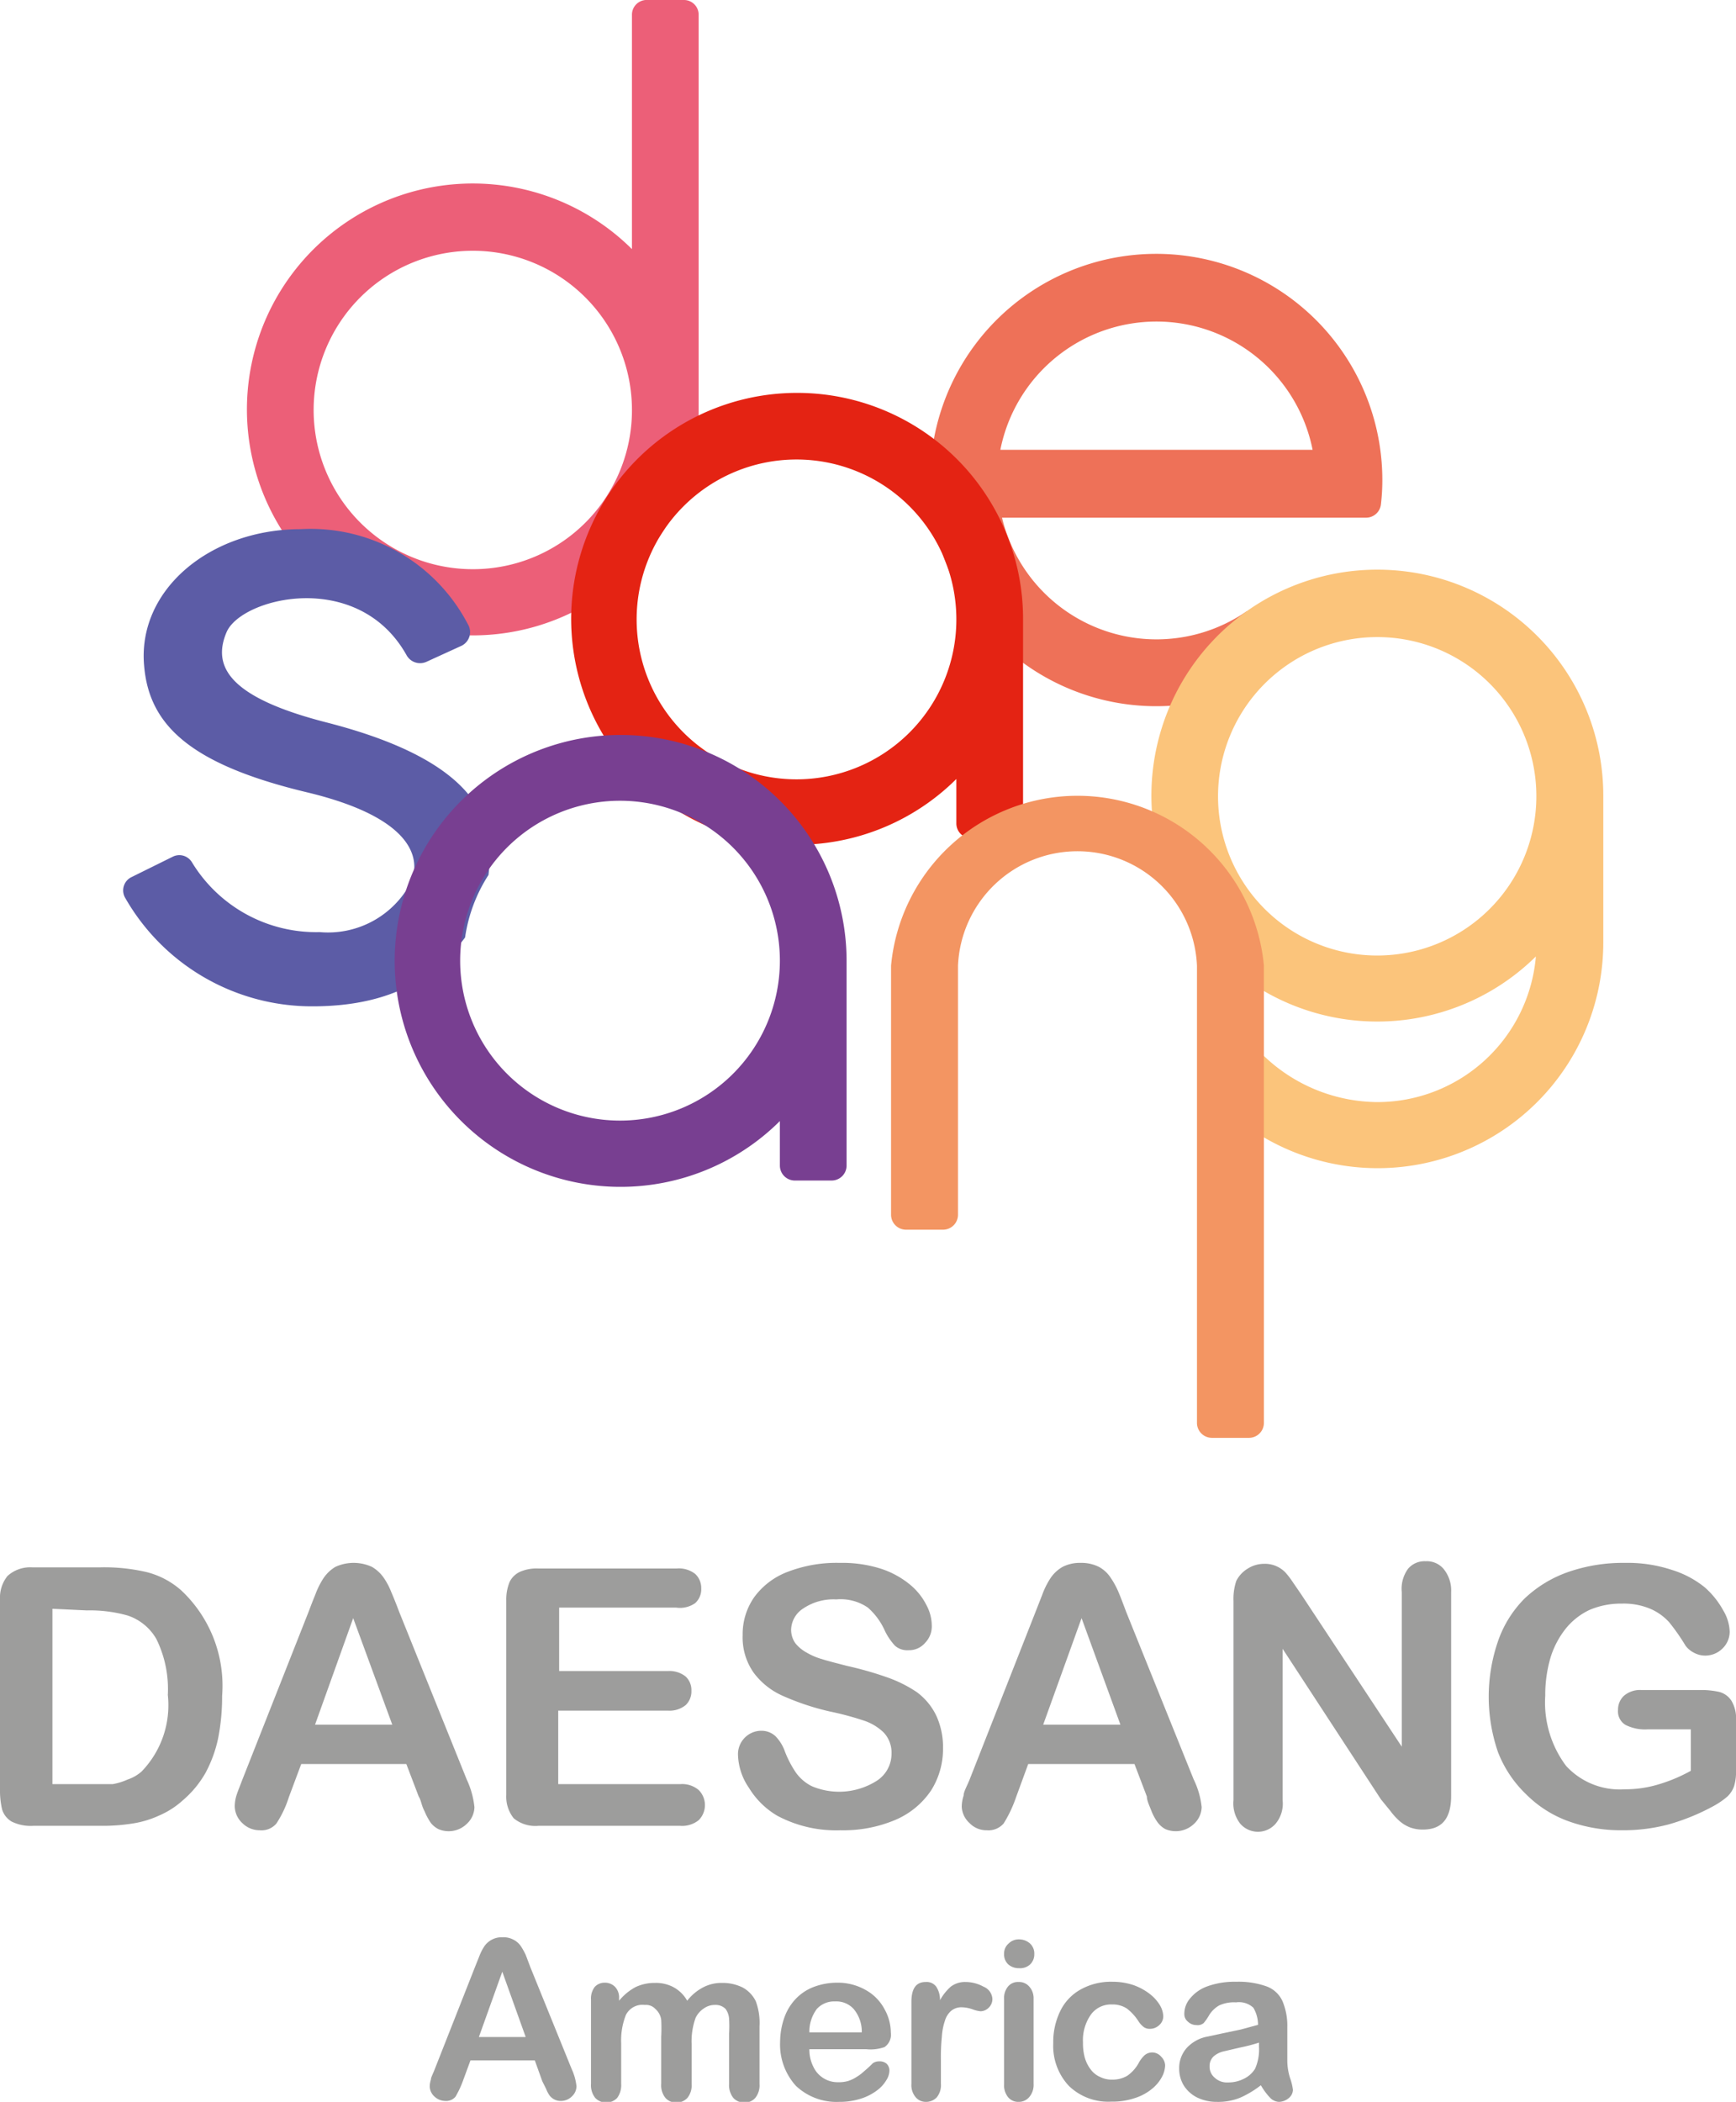 <svg xmlns="http://www.w3.org/2000/svg" viewBox="0 0 74.17 89.77"><defs><style>.cls-1{fill:#9d9d9c;}.cls-2{fill:#ee7158;}.cls-3{fill:#fbc47b;}.cls-4{fill:#ec5f78;}.cls-5{fill:#5c5ca6;}.cls-6{fill:#e42313;}.cls-7{fill:#f39562;}.cls-8{fill:#783f91;}</style></defs><g id="Layer_2" data-name="Layer 2"><g id="Layer_1-2" data-name="Layer 1"><path class="cls-1" d="M1.37,66.94H4.29a7.92,7.92,0,0,1,2,.21,3.52,3.52,0,0,1,1.47.79,5.58,5.58,0,0,1,1.73,4.49,9.13,9.13,0,0,1-.17,1.81,5.52,5.52,0,0,1-.54,1.48A4.41,4.41,0,0,1,7.8,76.9a3.63,3.63,0,0,1-1,.64,4.23,4.23,0,0,1-1.13.34,8.15,8.15,0,0,1-1.37.1H1.42A1.84,1.84,0,0,1,.5,77.8a.91.91,0,0,1-.41-.52A3.52,3.52,0,0,1,0,76.41v-8.1a1.48,1.48,0,0,1,.32-1A1.44,1.44,0,0,1,1.37,66.94Zm.87,1.77V76.2H3.93c.37,0,.67,0,.88,0A2.65,2.65,0,0,0,5.46,76a1.72,1.72,0,0,0,.59-.34,4.07,4.07,0,0,0,1.12-3.27A4.83,4.83,0,0,0,6.68,70a2.22,2.22,0,0,0-1.22-1,5.92,5.92,0,0,0-1.75-.22Z"></path><path class="cls-1" d="M17.89,76.73l-.53-1.39H12.87l-.53,1.42a4.52,4.52,0,0,1-.53,1.12.83.83,0,0,1-.71.29,1.05,1.05,0,0,1-.75-.31,1,1,0,0,1-.32-.7,1.58,1.58,0,0,1,.07-.47c.05-.16.14-.38.25-.67l2.83-7.17c.08-.21.17-.45.29-.74a3.44,3.44,0,0,1,.36-.72,1.6,1.6,0,0,1,.5-.47,1.87,1.87,0,0,1,1.56,0,1.57,1.57,0,0,1,.5.46,2.89,2.89,0,0,1,.32.6c.09.21.21.5.34.85L19.94,76a3.67,3.67,0,0,1,.33,1.18,1,1,0,0,1-.32.71,1.11,1.11,0,0,1-1.22.23,1,1,0,0,1-.32-.26,2.68,2.68,0,0,1-.27-.5C18,77.1,18,76.9,17.89,76.73Zm-4.43-3.07h3.3l-1.67-4.55Z"></path><path class="cls-1" d="M28.89,68.66h-5v2.71h4.64a1.11,1.11,0,0,1,.76.23.79.79,0,0,1,.25.61.81.81,0,0,1-.24.61,1.09,1.09,0,0,1-.77.24H23.85V76.2h5.21a1.09,1.09,0,0,1,.79.25.91.91,0,0,1,0,1.29,1.13,1.13,0,0,1-.79.24H23a1.45,1.45,0,0,1-1.05-.32,1.48,1.48,0,0,1-.32-1v-8.3a2,2,0,0,1,.14-.79.92.92,0,0,1,.45-.44,1.76,1.76,0,0,1,.78-.14h5.91a1.13,1.13,0,0,1,.79.23.82.82,0,0,1,.26.62.8.8,0,0,1-.26.63A1.13,1.13,0,0,1,28.89,68.66Z"></path><path class="cls-1" d="M40.29,74.67a3.31,3.31,0,0,1-.51,1.8,3.48,3.48,0,0,1-1.51,1.25,5.71,5.71,0,0,1-2.36.45,5.34,5.34,0,0,1-2.7-.62A3.47,3.47,0,0,1,32,76.36a2.61,2.61,0,0,1-.47-1.44,1,1,0,0,1,1-1,.88.88,0,0,1,.6.23,1.79,1.79,0,0,1,.41.67,4.47,4.47,0,0,0,.46.88,1.83,1.83,0,0,0,.69.59,3,3,0,0,0,2.78-.24,1.37,1.37,0,0,0,.62-1.15,1.25,1.25,0,0,0-.33-.9,2.2,2.2,0,0,0-.87-.52,12.91,12.91,0,0,0-1.42-.38,10.76,10.76,0,0,1-2-.66,3.12,3.12,0,0,1-1.27-1,2.61,2.61,0,0,1-.47-1.6,2.75,2.75,0,0,1,.49-1.62,3.15,3.15,0,0,1,1.44-1.09,5.8,5.8,0,0,1,2.22-.38,5.45,5.45,0,0,1,1.76.25,3.8,3.8,0,0,1,1.23.67,2.7,2.7,0,0,1,.71.88,1.87,1.87,0,0,1,.23.89,1,1,0,0,1-.28.72.9.9,0,0,1-.71.32.8.8,0,0,1-.58-.19,2.59,2.59,0,0,1-.43-.63,2.88,2.88,0,0,0-.73-1,2.06,2.06,0,0,0-1.35-.35,2.3,2.3,0,0,0-1.4.38,1.11,1.11,0,0,0-.53.91,1,1,0,0,0,.18.58,1.6,1.6,0,0,0,.5.41,2.73,2.73,0,0,0,.64.27c.21.07.57.16,1.07.29a15,15,0,0,1,1.69.48,5.54,5.54,0,0,1,1.29.64,2.71,2.71,0,0,1,.83,1A3.21,3.21,0,0,1,40.29,74.67Z"></path><path class="cls-1" d="M49,76.73l-.53-1.39H43.93l-.52,1.42a5.4,5.4,0,0,1-.53,1.12.86.86,0,0,1-.72.29,1,1,0,0,1-.74-.31,1,1,0,0,1-.33-.7,1.6,1.6,0,0,1,.08-.47c0-.16.13-.38.25-.67l2.82-7.17.29-.74a3.44,3.44,0,0,1,.36-.72,1.54,1.54,0,0,1,.51-.47,1.62,1.62,0,0,1,.77-.17,1.67,1.67,0,0,1,.78.17,1.39,1.39,0,0,1,.5.46,3.51,3.51,0,0,1,.33.6c.09.21.2.5.33.85L51,76a3.5,3.5,0,0,1,.34,1.18,1,1,0,0,1-.32.71,1.13,1.13,0,0,1-1.23.23,1,1,0,0,1-.31-.26,2.16,2.16,0,0,1-.28-.5C49.1,77.1,49,76.9,49,76.73Zm-4.43-3.07h3.3l-1.66-4.55Z"></path><path class="cls-1" d="M55.59,68.09l4.3,6.51V68a1.45,1.45,0,0,1,.27-1,.92.92,0,0,1,.75-.32.94.94,0,0,1,.76.32A1.45,1.45,0,0,1,62,68v8.69c0,1-.41,1.45-1.21,1.45a1.53,1.53,0,0,1-.54-.09,1.5,1.5,0,0,1-.45-.27,2.79,2.79,0,0,1-.4-.44L59,76.85,54.8,70.42v6.47a1.34,1.34,0,0,1-.3,1,1,1,0,0,1-1.51,0,1.4,1.4,0,0,1-.29-1V68.37a2.4,2.4,0,0,1,.12-.85A1.29,1.29,0,0,1,53.3,67a1.31,1.31,0,0,1,.71-.21,1.21,1.21,0,0,1,.52.1,1.22,1.22,0,0,1,.38.26,3.63,3.63,0,0,1,.33.43Z"></path><path class="cls-1" d="M74.17,73.49v2.12a2.08,2.08,0,0,1-.08.67,1.11,1.11,0,0,1-.3.46,3.51,3.51,0,0,1-.57.39,9.25,9.25,0,0,1-1.93.79,7.6,7.6,0,0,1-2,.25A6.6,6.6,0,0,1,67,77.78a4.9,4.9,0,0,1-1.79-1.14A5,5,0,0,1,64,74.83a7.28,7.28,0,0,1,0-4.73,4.79,4.79,0,0,1,1.13-1.82A5.17,5.17,0,0,1,67,67.14a7.12,7.12,0,0,1,2.43-.39,6,6,0,0,1,2,.3,4.2,4.2,0,0,1,1.4.74,3.65,3.65,0,0,1,.8,1,1.86,1.86,0,0,1,.27.9,1,1,0,0,1-.31.72,1.05,1.05,0,0,1-.75.3,1,1,0,0,1-.46-.12,1,1,0,0,1-.37-.31,8.68,8.68,0,0,0-.7-1,2.34,2.34,0,0,0-.78-.56,2.92,2.92,0,0,0-1.24-.23,3.4,3.4,0,0,0-1.38.27,2.89,2.89,0,0,0-1,.78,3.76,3.76,0,0,0-.66,1.24,5.65,5.65,0,0,0-.23,1.64,4.52,4.52,0,0,0,.89,3,3.11,3.11,0,0,0,2.5,1,4.89,4.89,0,0,0,1.45-.21,6.77,6.77,0,0,0,1.38-.58V73.86H70.39a1.84,1.84,0,0,1-.94-.19.67.67,0,0,1-.32-.64.8.8,0,0,1,.26-.61,1.05,1.05,0,0,1,.73-.24h2.54a3.5,3.5,0,0,1,.79.08.89.89,0,0,1,.52.37A1.46,1.46,0,0,1,74.17,73.49Z"></path><path class="cls-1" d="M23.17,88.89,22.85,88H20.1l-.32.87a4.08,4.08,0,0,1-.32.68.52.52,0,0,1-.44.18.68.68,0,0,1-.46-.19.6.6,0,0,1-.2-.43,1,1,0,0,1,.05-.29c0-.09.08-.23.15-.41l1.73-4.39.18-.45a2.25,2.25,0,0,1,.22-.44.9.9,0,0,1,.78-.39.9.9,0,0,1,.48.11.84.84,0,0,1,.31.28,3.07,3.07,0,0,1,.2.36l.2.53,1.77,4.36a2.33,2.33,0,0,1,.2.72.59.59,0,0,1-.19.43.66.66,0,0,1-.48.2.57.57,0,0,1-.27-.06.62.62,0,0,1-.2-.16,1.31,1.31,0,0,1-.16-.3ZM20.46,87h2l-1-2.79Z"></path><path class="cls-1" d="M29.55,87.3V89a.86.86,0,0,1-.18.6.63.63,0,0,1-.48.2.6.6,0,0,1-.46-.2.86.86,0,0,1-.18-.6V87a7,7,0,0,0,0-.74A.76.76,0,0,0,28,85.8a.55.55,0,0,0-.45-.17.79.79,0,0,0-.81.43,2.94,2.94,0,0,0-.2,1.21V89a.93.93,0,0,1-.17.6.65.65,0,0,1-.94,0,.88.88,0,0,1-.18-.6v-3.6a.81.81,0,0,1,.16-.54.57.57,0,0,1,.43-.18.6.6,0,0,1,.43.17.65.65,0,0,1,.18.48v.12a2.33,2.33,0,0,1,.7-.58,1.87,1.87,0,0,1,.83-.18,1.59,1.59,0,0,1,.81.19,1.48,1.48,0,0,1,.57.57,2.09,2.09,0,0,1,.68-.57,1.67,1.67,0,0,1,.81-.19,1.92,1.92,0,0,1,.89.2,1.34,1.34,0,0,1,.55.58,2.66,2.66,0,0,1,.16,1.08V89a.86.86,0,0,1-.18.6.6.6,0,0,1-.47.2.62.62,0,0,1-.47-.2.88.88,0,0,1-.18-.6V86.86a5.55,5.55,0,0,0,0-.65A.82.82,0,0,0,31,85.8a.6.6,0,0,0-.46-.17.8.8,0,0,0-.47.15,1,1,0,0,0-.35.4A2.93,2.93,0,0,0,29.55,87.3Z"></path><path class="cls-1" d="M37,87.52H34.58a1.63,1.63,0,0,0,.17.75,1.14,1.14,0,0,0,1.06.66,1.42,1.42,0,0,0,.42-.05,1.47,1.47,0,0,0,.36-.17,1.91,1.91,0,0,0,.32-.24,5,5,0,0,0,.38-.35.47.47,0,0,1,.28-.08.45.45,0,0,1,.31.1.41.41,0,0,1,.12.3.78.78,0,0,1-.13.4,1.48,1.48,0,0,1-.4.44,2.29,2.29,0,0,1-.68.35,3,3,0,0,1-.94.14A2.52,2.52,0,0,1,34,89.08a2.63,2.63,0,0,1-.67-1.88,3.19,3.19,0,0,1,.17-1,2.26,2.26,0,0,1,.48-.81,2.08,2.08,0,0,1,.79-.53,2.82,2.82,0,0,1,1-.18A2.4,2.4,0,0,1,37,85a2,2,0,0,1,.79.81,2.06,2.06,0,0,1,.27,1,.64.64,0,0,1-.27.62A1.79,1.79,0,0,1,37,87.52Zm-2.46-.72h2.28a1.51,1.51,0,0,0-.35-1,1,1,0,0,0-.79-.32,1,1,0,0,0-.78.32A1.62,1.62,0,0,0,34.58,86.8Z"></path><path class="cls-1" d="M40.2,88v1a.82.82,0,0,1-.18.58.63.63,0,0,1-.46.19.56.56,0,0,1-.44-.2.8.8,0,0,1-.18-.57V85.5c0-.57.2-.85.61-.85a.51.51,0,0,1,.45.2,1,1,0,0,1,.16.58,2.21,2.21,0,0,1,.46-.58,1,1,0,0,1,.63-.2,1.61,1.61,0,0,1,.77.2.6.6,0,0,1,.38.52.51.51,0,0,1-.16.38.5.5,0,0,1-.35.15,1.36,1.36,0,0,1-.33-.08,1.49,1.49,0,0,0-.47-.09.68.68,0,0,0-.45.15.89.89,0,0,0-.27.43,2.57,2.57,0,0,0-.13.68A8.73,8.73,0,0,0,40.2,88Z"></path><path class="cls-1" d="M43.53,84.06a.67.67,0,0,1-.45-.16.57.57,0,0,1-.18-.45.55.55,0,0,1,.19-.44.6.6,0,0,1,.44-.18A.7.7,0,0,1,44,83a.58.58,0,0,1,.19.46.59.59,0,0,1-.19.45A.63.63,0,0,1,43.53,84.06Zm.63,1.3V89a.8.8,0,0,1-.19.57.58.58,0,0,1-.45.2.56.56,0,0,1-.45-.2A.81.81,0,0,1,42.9,89V85.4a.78.78,0,0,1,.17-.56.55.55,0,0,1,.45-.19.57.57,0,0,1,.45.19A.74.74,0,0,1,44.16,85.36Z"></path><path class="cls-1" d="M49.78,88.21a1.12,1.12,0,0,1-.14.5,1.67,1.67,0,0,1-.43.51,2.19,2.19,0,0,1-.73.39,3,3,0,0,1-1,.15,2.41,2.41,0,0,1-1.82-.68A2.5,2.5,0,0,1,45,87.26a3,3,0,0,1,.3-1.37,2.09,2.09,0,0,1,.87-.92,2.65,2.65,0,0,1,1.35-.33,2.83,2.83,0,0,1,.9.14,2.51,2.51,0,0,1,.69.37,1.78,1.78,0,0,1,.44.48,1,1,0,0,1,.15.48.5.5,0,0,1-.17.38.57.57,0,0,1-.41.16.42.42,0,0,1-.26-.08,1,1,0,0,1-.23-.26,2.12,2.12,0,0,0-.49-.53,1.11,1.11,0,0,0-.63-.17,1.06,1.06,0,0,0-.9.43,1.9,1.9,0,0,0-.34,1.2,2.27,2.27,0,0,0,.08.65,1.53,1.53,0,0,0,.26.51,1,1,0,0,0,.4.31,1.09,1.09,0,0,0,.51.11,1.21,1.21,0,0,0,.65-.17,1.6,1.6,0,0,0,.48-.54,1.29,1.29,0,0,1,.25-.33.5.5,0,0,1,.71.06A.55.55,0,0,1,49.78,88.21Z"></path><path class="cls-1" d="M53.87,89.06a4.2,4.2,0,0,1-.88.53,2.49,2.49,0,0,1-1,.18,1.9,1.9,0,0,1-.85-.19,1.44,1.44,0,0,1-.57-.52,1.38,1.38,0,0,1-.19-.71,1.29,1.29,0,0,1,.32-.88,1.59,1.59,0,0,1,.9-.49l.6-.13.81-.17.74-.2a1.45,1.45,0,0,0-.2-.73.9.9,0,0,0-.74-.23,1.52,1.52,0,0,0-.72.13,1.22,1.22,0,0,0-.42.4,2.35,2.35,0,0,1-.24.35.39.39,0,0,1-.31.09.52.52,0,0,1-.36-.14.41.41,0,0,1-.16-.34,1,1,0,0,1,.24-.65,1.68,1.68,0,0,1,.73-.52,3.43,3.43,0,0,1,1.24-.2,3.57,3.57,0,0,1,1.31.2,1.2,1.2,0,0,1,.67.62A2.69,2.69,0,0,1,55,86.58v.75c0,.21,0,.44,0,.69a2.48,2.48,0,0,0,.12.74,2.27,2.27,0,0,1,.12.5.47.47,0,0,1-.18.35.67.67,0,0,1-.42.16.56.56,0,0,1-.38-.18A2.8,2.8,0,0,1,53.87,89.06Zm-.08-1.82a7.51,7.51,0,0,1-.81.21l-.73.17a1,1,0,0,0-.39.2.56.56,0,0,0-.18.44.61.61,0,0,0,.22.48.76.76,0,0,0,.56.2,1.46,1.46,0,0,0,.69-.16,1.14,1.14,0,0,0,.47-.42,2,2,0,0,0,.17-.94Z"></path><path class="cls-2" d="M59.06,20.51a9.66,9.66,0,1,0-4.17,7.94l-1.63-2.34a6.79,6.79,0,0,1-10.45-4H58.37a.64.64,0,0,0,.63-.57A8.94,8.94,0,0,0,59.06,20.51Zm-16.32-1.3a6.8,6.8,0,0,1,13.34,0Z"></path><path class="cls-3" d="M58.85,24.33a9.65,9.65,0,1,0,6.77,16.52,6.8,6.8,0,0,1-6.77,6.22,7.09,7.09,0,0,1-4.88-2v3.49A9.64,9.64,0,0,0,68.5,40.28V34h0A9.65,9.65,0,0,0,58.85,24.33ZM65.64,34a6.8,6.8,0,1,1-6.79-6.79A6.79,6.79,0,0,1,65.64,34Z"></path><path class="cls-4" d="M29.25,0H27.68A.63.63,0,0,0,27,.64v10a9.65,9.65,0,1,0,2.85,6.85h0V.64A.63.63,0,0,0,29.25,0Zm-9,24.31A6.8,6.8,0,1,1,27,17.52,6.79,6.79,0,0,1,20.24,24.31Z"></path><path class="cls-5" d="M13.93,30.85C9.81,29.79,9.05,28.48,9.68,27s5.63-2.72,7.7,1a.66.66,0,0,0,.83.27l1.51-.69a.65.65,0,0,0,.27-.92,7.57,7.57,0,0,0-7.14-4.06c-3.88,0-7,2.6-6.69,5.86.22,2.5,1.95,4.19,7,5.39,4.75,1.15,4.77,3,4.4,3.83a4,4,0,0,1-3.9,2.13,6.21,6.21,0,0,1-5.47-3,.63.63,0,0,0-.81-.22l-1.76.87a.63.63,0,0,0-.27.89,9.19,9.19,0,0,0,8,4.63c3.69,0,5.44-1.5,6.52-2.94a6.69,6.69,0,0,1,1-2.67C21.08,35.58,21.1,32.68,13.93,30.85Z"></path><path class="cls-6" d="M34.07,16.78a9.65,9.65,0,1,0,6.79,16.49v1.9a.63.63,0,0,0,.63.63h1.59a.63.63,0,0,0,.63-.63V26.42A9.65,9.65,0,0,0,34.07,16.78Zm6.79,9.65h0v.06a6.83,6.83,0,1,1,0-.07Z"></path><path class="cls-7" d="M54,41.24a8,8,0,0,0-15.93,0h0V51.89a.64.64,0,0,0,.64.63h1.58a.64.64,0,0,0,.64-.63V41.24a5.11,5.11,0,0,1,10.21,0V60.77a.64.64,0,0,0,.64.64h1.58a.64.64,0,0,0,.64-.64V41.24Z"></path><path class="cls-8" d="M26.53,31.39a9.65,9.65,0,1,0,6.79,16.49v1.9a.64.64,0,0,0,.63.64h1.59a.64.64,0,0,0,.63-.64V41A9.65,9.65,0,0,0,26.53,31.39ZM33.32,41v.06a6.83,6.83,0,1,1,0-.06Z"></path></g></g></svg>